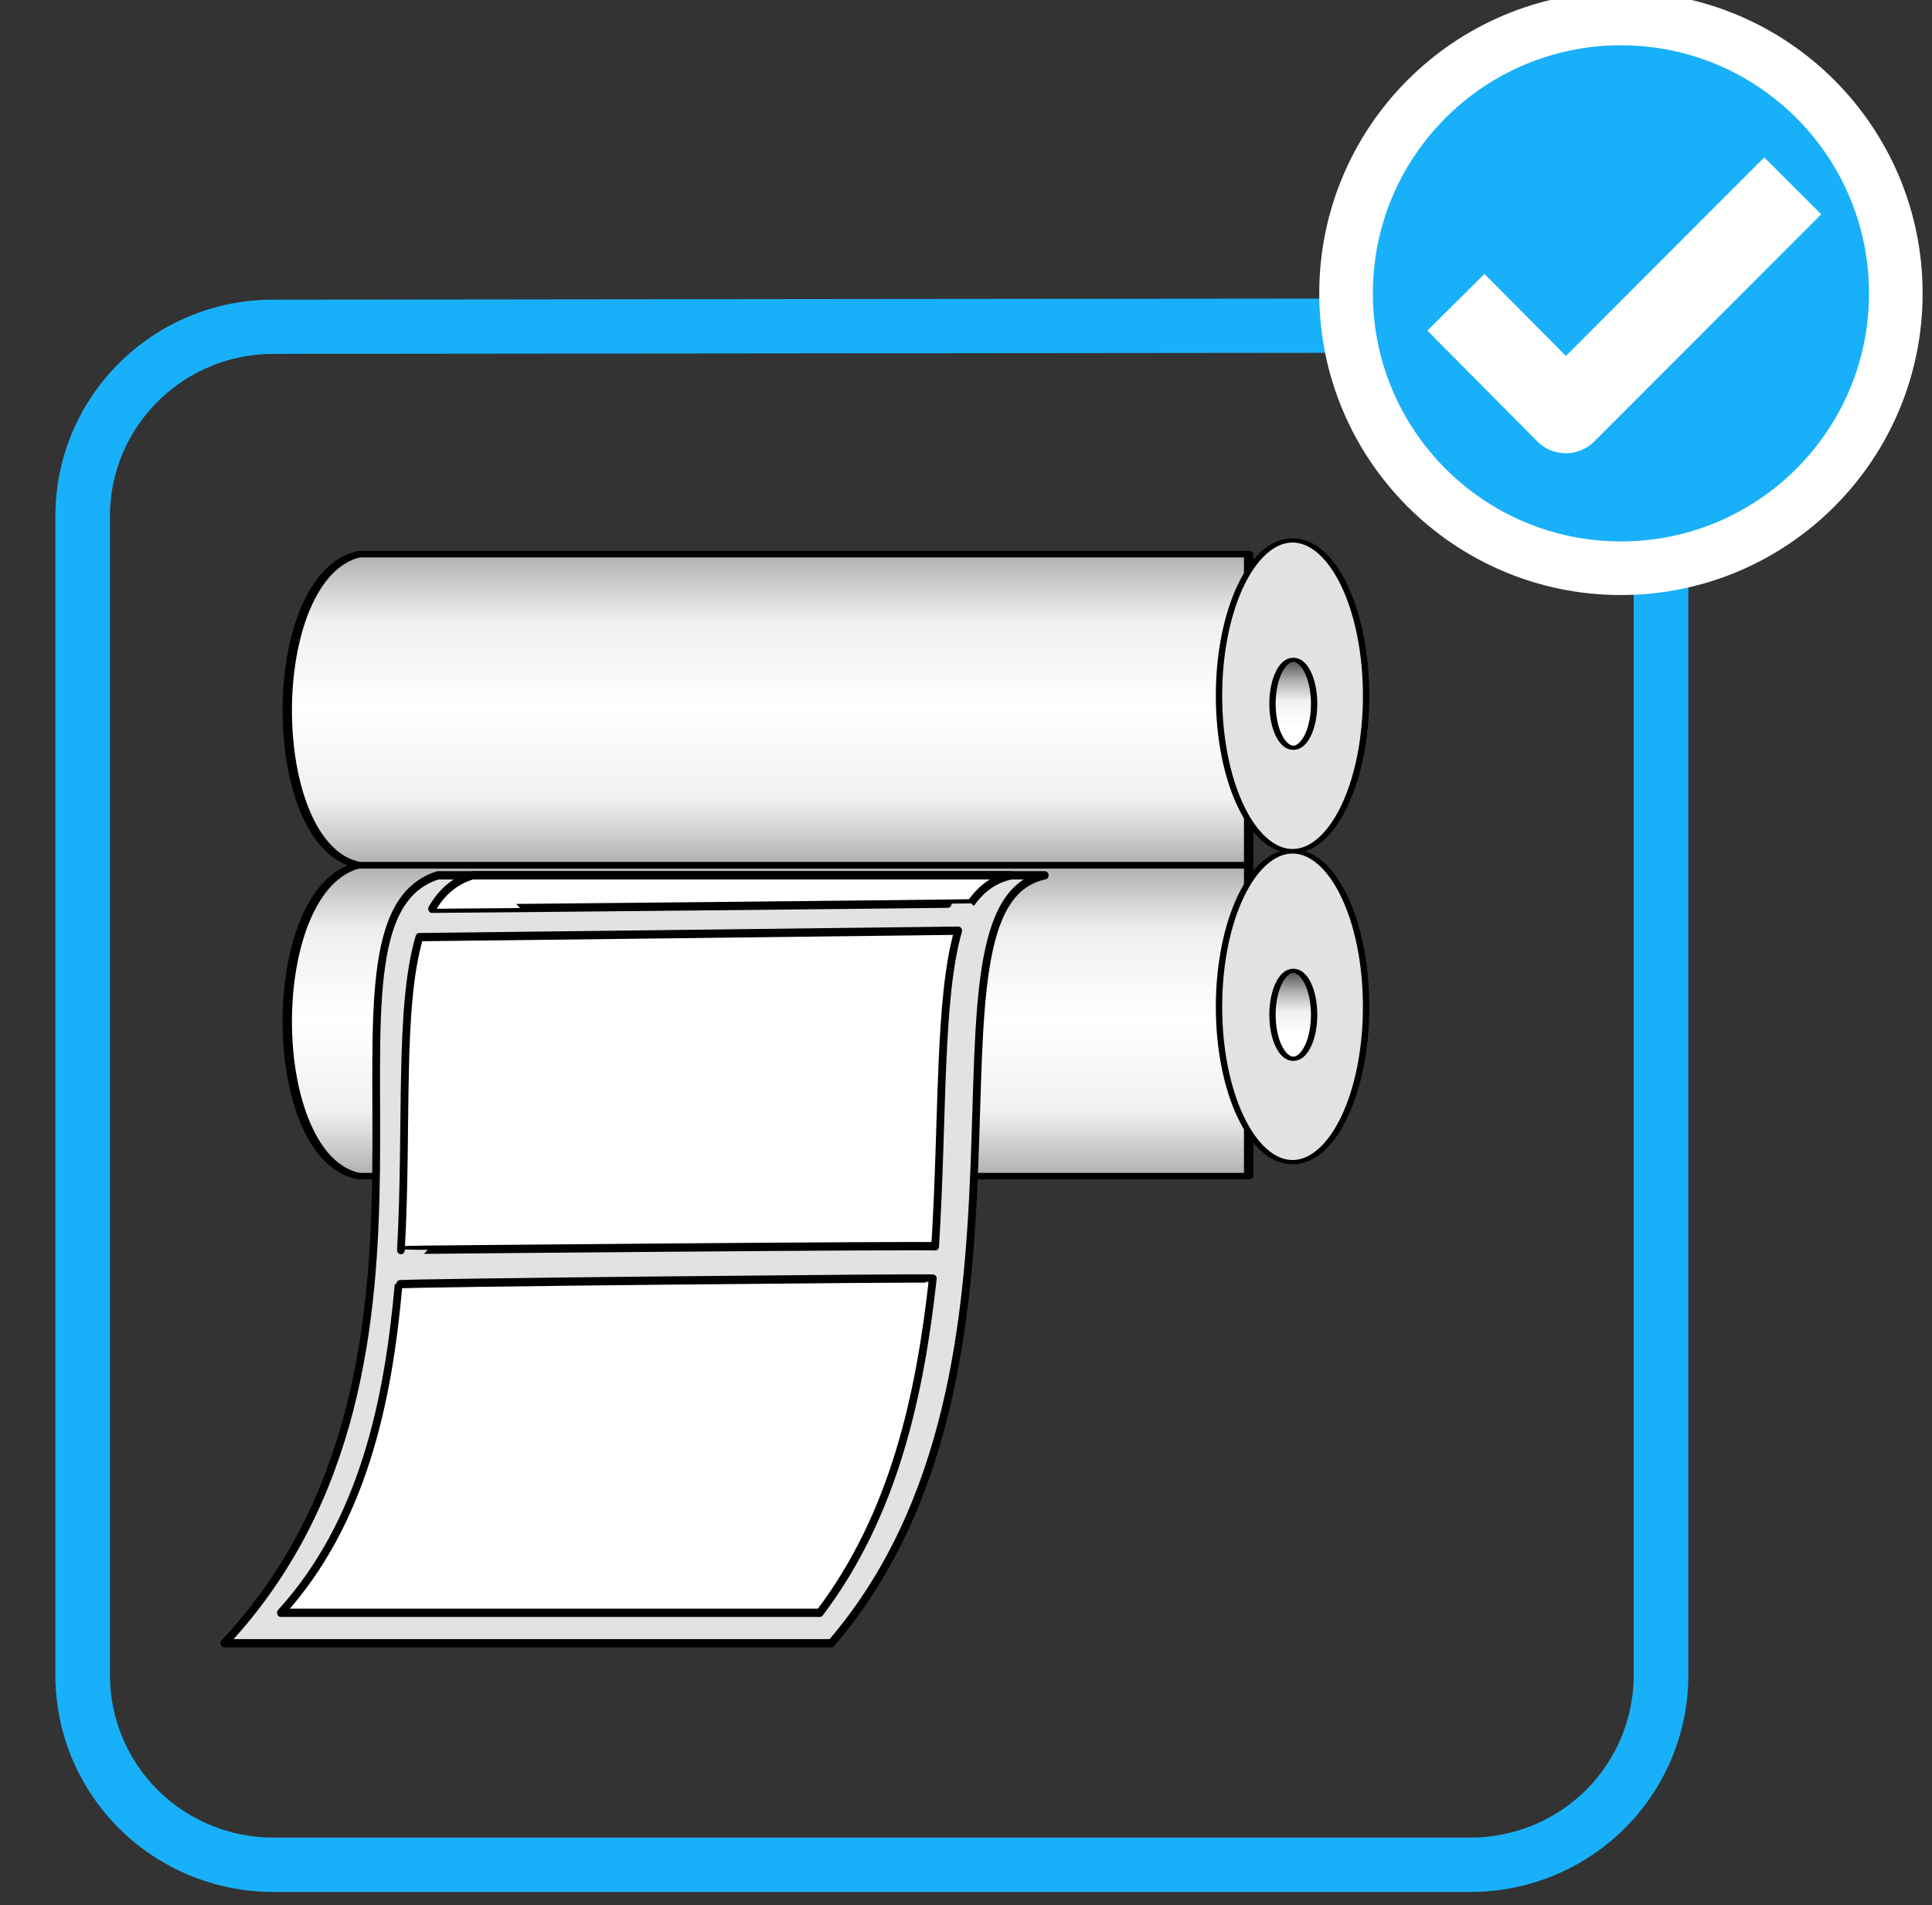 <?xml version="1.0" encoding="UTF-8" standalone="no"?>
<!DOCTYPE svg PUBLIC "-//W3C//DTD SVG 1.1//EN" "http://www.w3.org/Graphics/SVG/1.1/DTD/svg11.dtd">
<svg width="100%" height="100%" viewBox="0 0 144 142" version="1.1" xmlns="http://www.w3.org/2000/svg" xmlns:xlink="http://www.w3.org/1999/xlink" xml:space="preserve" xmlns:serif="http://www.serif.com/" style="fill-rule:evenodd;clip-rule:evenodd;stroke-linejoin:round;stroke-miterlimit:1.5;">
    <rect x="0" y="0" width="144" height="142" fill="#333333" stroke="none"/>
    <g transform="matrix(1,0,0,1,-12795.5,-1841.59)">
        <g transform="matrix(0.729,0,0,0.502,11654.4,813.454)">
            <path d="M1692.96,2176.53L1602,2176.53C1592.16,2179.83 1592.28,2220.01 1602,2222.7L1692.96,2222.7L1692.96,2176.53Z" style="fill:url(#_Linear1);stroke:black;stroke-width:0.96px;"/>
        </g>
        <g transform="matrix(0.886,0,0,0.886,11250.2,127.803)">
            <g transform="matrix(0.862,0,0,0.576,-11246,889.448)">
                <ellipse cx="15195.9" cy="1961.01" rx="7.177" ry="22.69" style="fill:rgb(226,226,226);stroke:black;stroke-width:0.62px;stroke-linecap:round;"/>
            </g>
            <g transform="matrix(0.244,0,0,0.163,-1854.87,1700.02)">
                <ellipse cx="15195.9" cy="1961.01" rx="7.177" ry="22.69" style="fill:url(#_Linear2);stroke:black;stroke-width:2.18px;stroke-linecap:round;"/>
            </g>
        </g>
        <g transform="matrix(0.86,0,0,0.923,-334.596,114.263)">
            <path d="M15358.1,1942.11L15305.5,1942.11C15292.8,1945.85 15310.1,1981.1 15287,2004.12L15339.6,2004.12C15360.2,1981.78 15345.9,1944.49 15358.1,1942.11Z" style="fill:rgb(226,226,226);stroke:black;stroke-width:0.67px;stroke-linecap:round;"/>
        </g>
        <g transform="matrix(0.86,0,0,0.923,-334.596,114.263)">
            <path d="M15355.2,1942.11L15308.5,1942.11C15306.9,1942.56 15305.8,1943.52 15305,1944.81C15305,1944.83 15351.7,1944.4 15351.7,1944.37C15352.6,1943.19 15353.7,1942.4 15355.2,1942.11Z" style="fill:white;stroke:black;stroke-width:0.67px;stroke-linecap:round;"/>
        </g>
        <g transform="matrix(0.86,0,0,0.923,-334.596,114.263)">
            <path d="M15350.6,1946.58C15350.6,1946.58 15304,1947.11 15303.9,1947.1C15302.1,1952.77 15302.9,1962.29 15302.3,1972.37C15302.3,1972.34 15348.6,1971.97 15348.6,1972.07C15349.3,1961.59 15348.9,1952.07 15350.6,1946.58Z" style="fill:white;stroke:black;stroke-width:0.67px;stroke-linecap:round;"/>
        </g>
        <g transform="matrix(0.86,0,0,0.923,-334.596,114.263)">
            <path d="M15348.4,1974.67C15348.3,1974.6 15302.1,1975.01 15302.1,1975.14C15301.2,1984.62 15299,1994.37 15291.9,2001.66L15338.6,2001.66C15345.1,1993.67 15347.3,1983.93 15348.4,1974.67Z" style="fill:white;stroke:black;stroke-width:0.67px;stroke-linecap:round;"/>
        </g>
        <g transform="matrix(0.729,0,0,0.502,11654.4,790.274)">
            <path d="M1692.96,2176.53L1602,2176.53C1592.16,2179.83 1592.28,2220.01 1602,2222.7L1692.96,2222.7L1692.96,2176.53Z" style="fill:url(#_Linear3);stroke:black;stroke-width:0.96px;"/>
        </g>
        <g transform="matrix(0.886,0,0,0.886,11250.2,104.623)">
            <g transform="matrix(0.862,0,0,0.576,-11246,889.448)">
                <ellipse cx="15195.9" cy="1961.01" rx="7.177" ry="22.69" style="fill:rgb(226,226,226);stroke:black;stroke-width:0.62px;stroke-linecap:round;"/>
            </g>
            <g transform="matrix(0.244,0,0,0.163,-1854.87,1700.02)">
                <ellipse cx="15195.9" cy="1961.01" rx="7.177" ry="22.69" style="fill:url(#_Linear4);stroke:black;stroke-width:2.18px;stroke-linecap:round;"/>
            </g>
        </g>
        <g transform="matrix(0.054,0,0,1.135,11998.7,651.553)">
            <path d="M17085.9,1082.31C17085.9,1078.54 17054.2,1074.92 16997.7,1072.25C16941.3,1069.58 16864.7,1068.08 16785,1068.09C16353.4,1068.11 15563.5,1068.14 15132.3,1068.17C14966.4,1068.17 14832,1074.54 14832,1082.39C14832,1102.37 14832,1138.52 14832,1158.5C14832,1162.28 14863.6,1165.89 14920,1168.56C14976.4,1171.23 15052.9,1172.73 15132.6,1172.73L16785.3,1172.73C16865,1172.73 16941.5,1171.23 16997.9,1168.56C17054.2,1165.89 17085.9,1162.28 17085.9,1158.5L17085.9,1082.31ZM17010.5,1082.31L17010.5,1158.5C17010.5,1161.33 16986.8,1164.04 16944.6,1166.04C16902.3,1168.04 16845,1169.16 16785.3,1169.16L15132.6,1169.16C15072.9,1169.16 15015.6,1168.04 14973.3,1166.04C14931.1,1164.04 14907.3,1161.33 14907.3,1158.5C14907.3,1138.52 14907.3,1102.37 14907.3,1082.39C14907.3,1076.51 15008,1071.74 15132.4,1071.73C15132.4,1071.73 16785,1071.65 16785,1071.65C16844.8,1071.65 16902.2,1072.77 16944.5,1074.77C16986.8,1076.77 17010.5,1079.48 17010.5,1082.31Z" style="fill:rgb(25,176,250);"/>
        </g>
        <g transform="matrix(0.867,0,0,0.867,11914.8,18.279)">
            <circle cx="1155.15" cy="2128.23" r="23.63" style="fill:rgb(25,176,250);stroke:white;stroke-width:4.61px;"/>
        </g>
        <g transform="matrix(0.772,0,0,0.772,12039.7,281.874)">
            <path d="M1119.58,2049.54L1130.19,2060.23L1152.1,2038.3" style="fill:none;stroke:white;stroke-width:7.77px;stroke-linejoin:miter;"/>
        </g>
    </g>
    <defs>
        <linearGradient id="_Linear1" x1="0" y1="0" x2="1" y2="0" gradientUnits="userSpaceOnUse" gradientTransform="matrix(1.56222e-12,-46.173,29.527,2.4429e-12,1643.72,2222.7)"><stop offset="0" style="stop-color:rgb(175,175,175);stop-opacity:1"/><stop offset="0.1" style="stop-color:rgb(207,207,207);stop-opacity:1"/><stop offset="0.21" style="stop-color:rgb(240,240,240);stop-opacity:1"/><stop offset="0.5" style="stop-color:white;stop-opacity:1"/><stop offset="0.79" style="stop-color:rgb(239,239,239);stop-opacity:1"/><stop offset="0.9" style="stop-color:rgb(206,206,206);stop-opacity:1"/><stop offset="1" style="stop-color:rgb(175,175,175);stop-opacity:1"/></linearGradient>
        <linearGradient id="_Linear2" x1="0" y1="0" x2="1" y2="0" gradientUnits="userSpaceOnUse" gradientTransform="matrix(-5.15286e-06,-32.004,29.935,-5.50894e-06,15195.9,1972.25)"><stop offset="0" style="stop-color:white;stop-opacity:1"/><stop offset="0.4" style="stop-color:rgb(240,240,240);stop-opacity:1"/><stop offset="0.55" style="stop-color:rgb(210,210,210);stop-opacity:1"/><stop offset="0.7" style="stop-color:rgb(181,181,181);stop-opacity:1"/><stop offset="1" style="stop-color:rgb(96,96,96);stop-opacity:1"/></linearGradient>
        <linearGradient id="_Linear3" x1="0" y1="0" x2="1" y2="0" gradientUnits="userSpaceOnUse" gradientTransform="matrix(1.56222e-12,-46.173,29.527,2.4429e-12,1643.72,2222.7)"><stop offset="0" style="stop-color:rgb(175,175,175);stop-opacity:1"/><stop offset="0.1" style="stop-color:rgb(207,207,207);stop-opacity:1"/><stop offset="0.21" style="stop-color:rgb(240,240,240);stop-opacity:1"/><stop offset="0.5" style="stop-color:white;stop-opacity:1"/><stop offset="0.79" style="stop-color:rgb(239,239,239);stop-opacity:1"/><stop offset="0.9" style="stop-color:rgb(206,206,206);stop-opacity:1"/><stop offset="1" style="stop-color:rgb(175,175,175);stop-opacity:1"/></linearGradient>
        <linearGradient id="_Linear4" x1="0" y1="0" x2="1" y2="0" gradientUnits="userSpaceOnUse" gradientTransform="matrix(-5.15286e-06,-32.004,29.935,-5.50894e-06,15195.9,1972.25)"><stop offset="0" style="stop-color:white;stop-opacity:1"/><stop offset="0.4" style="stop-color:rgb(240,240,240);stop-opacity:1"/><stop offset="0.55" style="stop-color:rgb(210,210,210);stop-opacity:1"/><stop offset="0.7" style="stop-color:rgb(181,181,181);stop-opacity:1"/><stop offset="1" style="stop-color:rgb(96,96,96);stop-opacity:1"/></linearGradient>
    </defs>
</svg>
